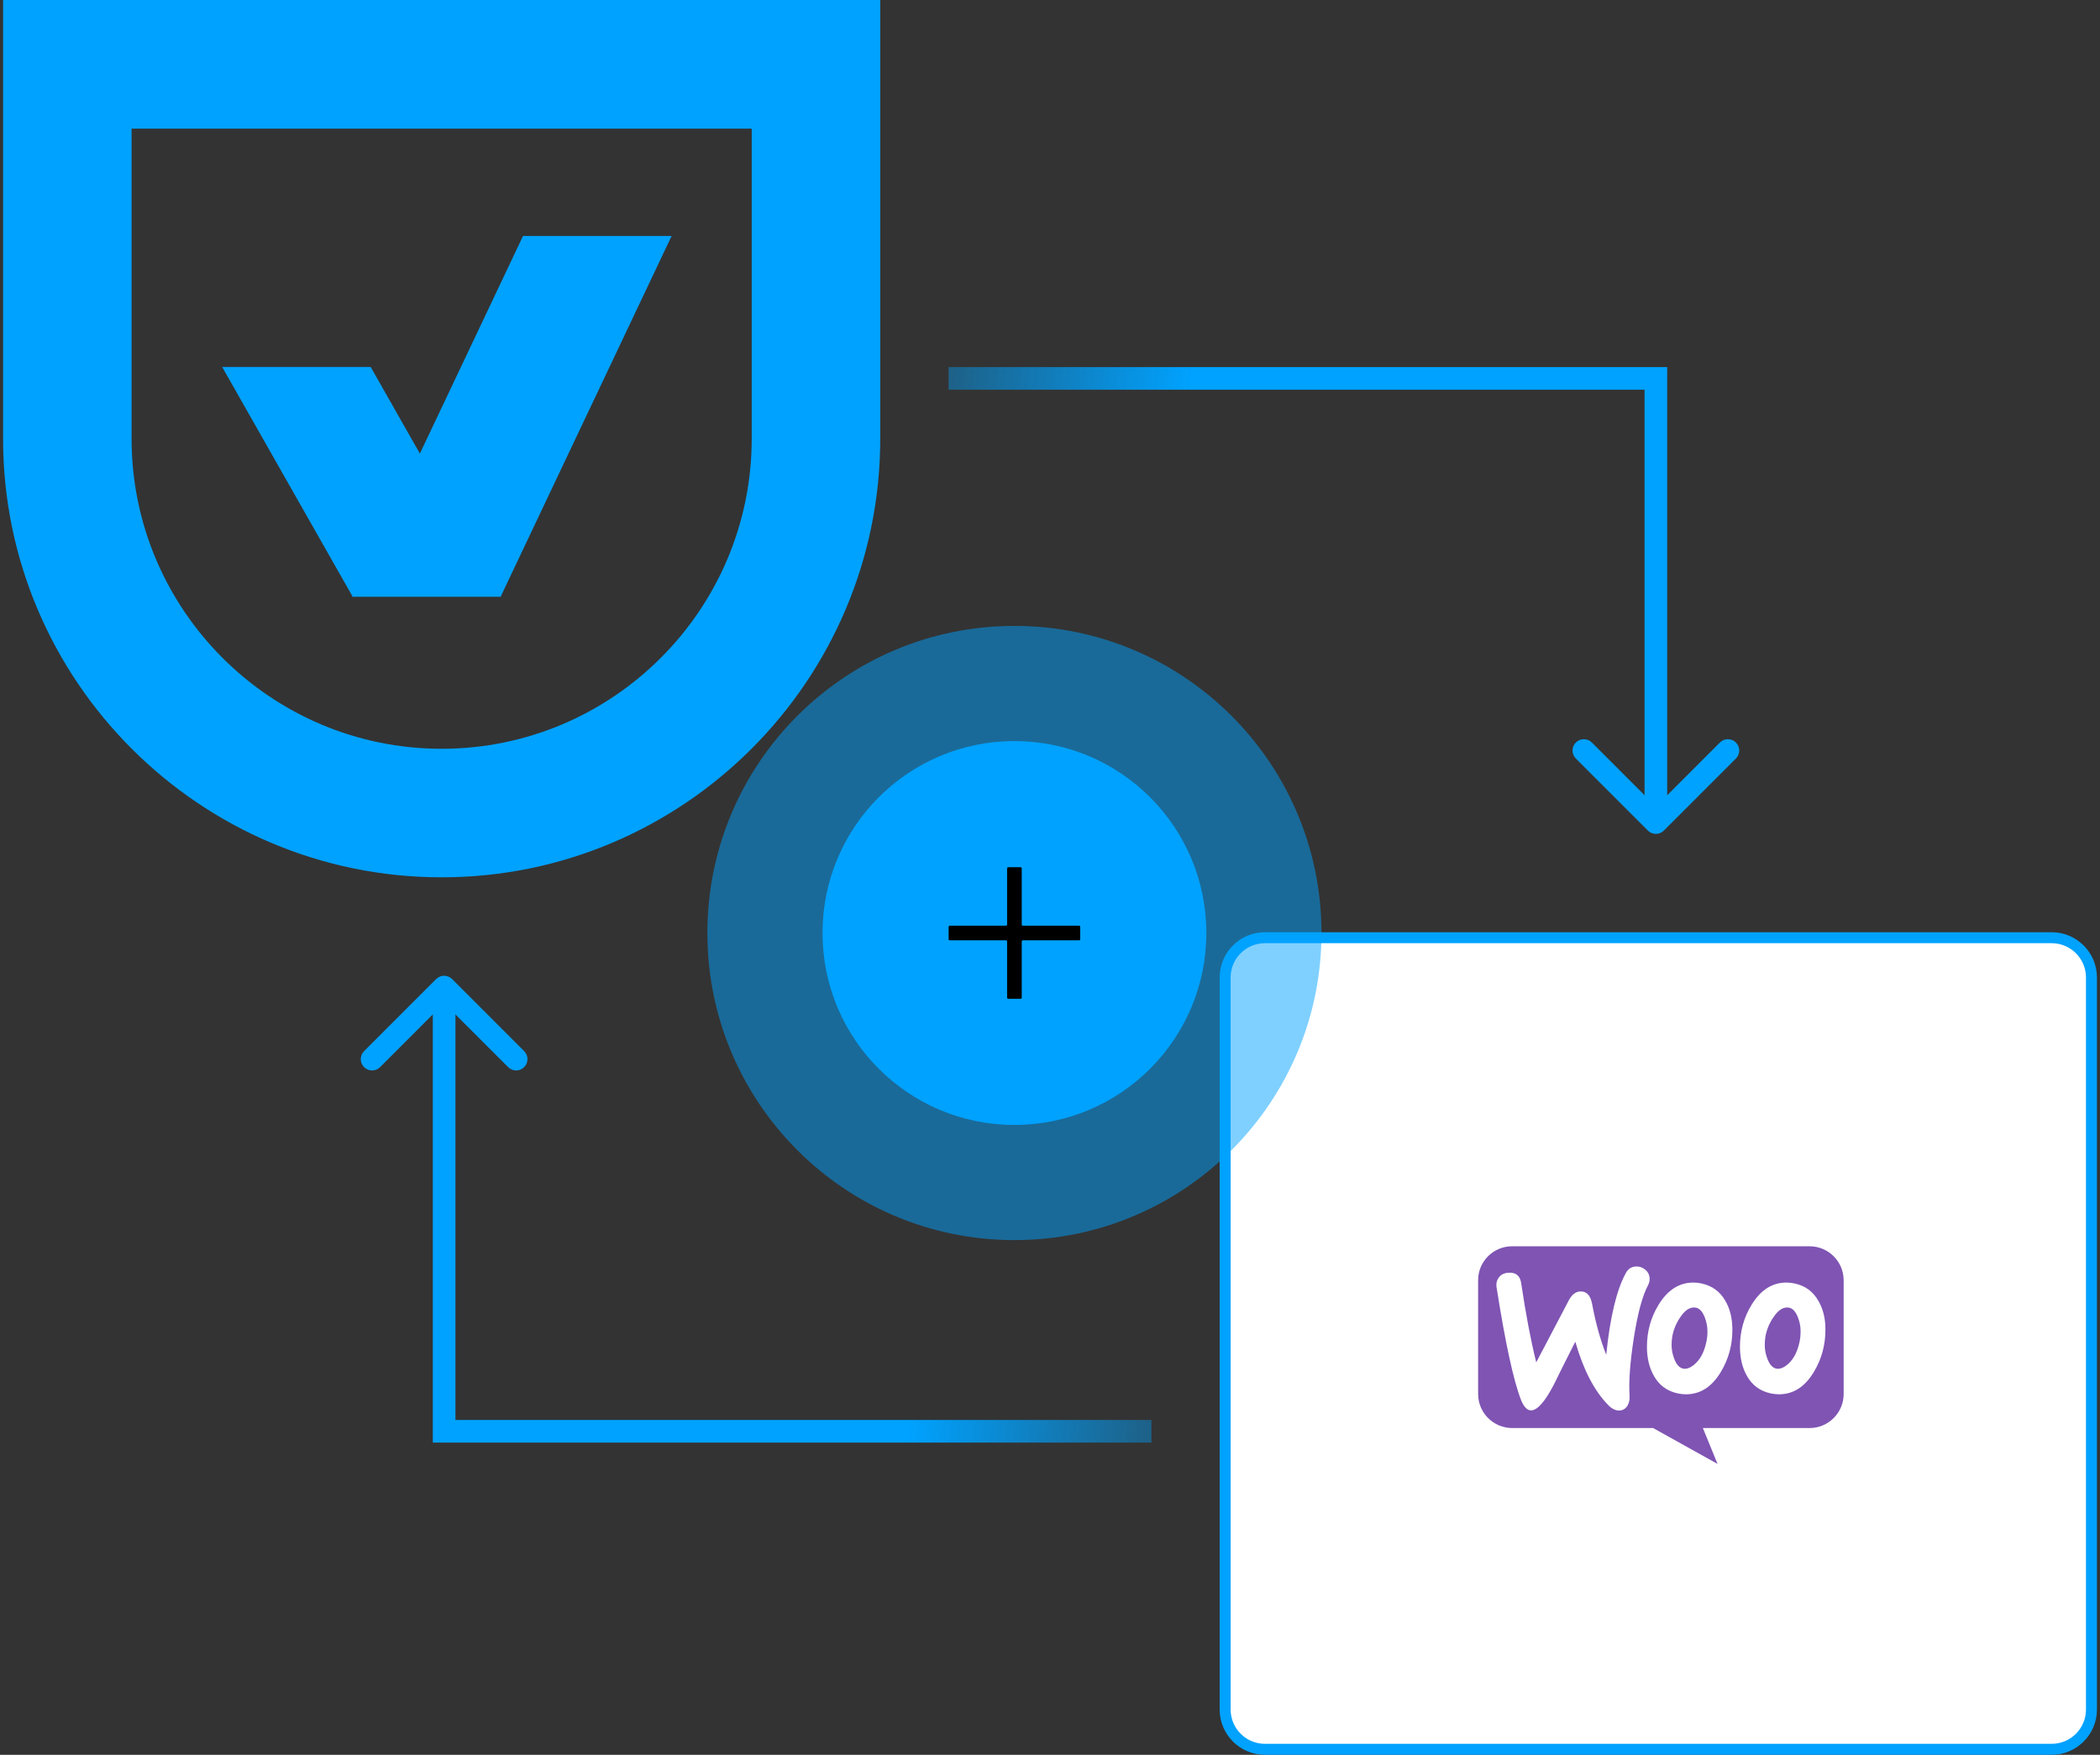 <svg width="383" height="320" viewBox="0 0 383 320" fill="none" xmlns="http://www.w3.org/2000/svg">
<rect x="0" y="0" width="383" height="320" fill="#333333" stroke="none"/>
<path fill-rule="evenodd" clip-rule="evenodd" d="M0.559 79.993V0.003H160.539V79.993C160.539 124.097 124.652 159.984 80.549 159.984C36.446 159.984 0.559 124.11 0.559 79.993ZM80.549 136.545C111.735 136.545 137.101 111.18 137.101 79.993V23.455H23.997V79.993C23.997 111.18 49.363 136.545 80.549 136.545ZM64.324 108.822H64.207L64.259 108.705L40.521 66.92H67.606L76.577 82.715L95.393 43.026H122.491L91.357 108.705L91.409 108.822H64.324Z" fill="#00A2FF"/>
<path d="M223.442 178.254C223.442 174.246 226.691 170.997 230.699 170.997H374.184C378.193 170.997 381.442 174.246 381.442 178.254V311.739C381.442 315.747 378.193 318.997 374.184 318.997H230.699C226.691 318.997 223.442 315.747 223.442 311.739V178.254Z" fill="white"/>
<path d="M223.442 178.254C223.442 174.246 226.691 170.997 230.699 170.997H374.184C378.193 170.997 381.442 174.246 381.442 178.254V311.739C381.442 315.747 378.193 318.997 374.184 318.997H230.699C226.691 318.997 223.442 315.747 223.442 311.739V178.254Z" stroke="#00A2FF" stroke-width="2"/>
<path d="M275.768 227.268H330.034C333.468 227.268 336.248 230.048 336.248 233.483V254.197C336.248 257.631 333.468 260.411 330.034 260.411H310.574L313.245 266.952L301.498 260.411H275.796C272.362 260.411 269.582 257.631 269.582 254.197V233.483C269.554 230.076 272.334 227.268 275.768 227.268Z" fill="#7F54B3"/>
<path d="M273.378 232.933C273.757 232.418 274.326 232.147 275.085 232.092C276.467 231.984 277.253 232.634 277.443 234.044C278.283 239.708 279.204 244.504 280.18 248.434L286.115 237.133C286.657 236.103 287.335 235.561 288.148 235.507C289.34 235.426 290.072 236.185 290.37 237.784C291.047 241.388 291.915 244.45 292.944 247.052C293.649 240.168 294.841 235.209 296.522 232.147C296.928 231.388 297.524 231.009 298.31 230.954C298.934 230.9 299.503 231.09 300.018 231.496C300.533 231.903 300.804 232.418 300.858 233.041C300.885 233.529 300.804 233.935 300.587 234.342C299.53 236.293 298.663 239.572 297.958 244.125C297.281 248.542 297.037 251.984 297.199 254.45C297.253 255.128 297.145 255.724 296.874 256.239C296.549 256.835 296.061 257.16 295.438 257.214C294.733 257.269 294.001 256.943 293.297 256.212C290.777 253.637 288.771 249.789 287.308 244.667C285.546 248.136 284.246 250.737 283.405 252.472C281.807 255.534 280.452 257.106 279.313 257.187C278.582 257.241 277.958 256.618 277.416 255.317C276.034 251.767 274.544 244.911 272.945 234.748C272.836 234.044 272.999 233.42 273.378 232.933L273.378 232.933ZM331.617 237.187C330.642 235.48 329.206 234.45 327.282 234.044C326.767 233.935 326.279 233.881 325.818 233.881C323.216 233.881 321.103 235.236 319.45 237.946C318.04 240.25 317.336 242.797 317.336 245.588C317.336 247.675 317.769 249.463 318.637 250.954C319.612 252.661 321.049 253.691 322.973 254.098C323.487 254.206 323.975 254.26 324.436 254.26C327.065 254.26 329.178 252.905 330.804 250.195C332.214 247.865 332.918 245.317 332.918 242.526C332.945 240.412 332.485 238.651 331.617 237.187ZM328.203 244.694C327.823 246.483 327.146 247.81 326.143 248.705C325.357 249.41 324.626 249.708 323.948 249.572C323.298 249.437 322.756 248.868 322.349 247.811C322.024 246.971 321.861 246.13 321.861 245.345C321.861 244.667 321.916 243.99 322.051 243.366C322.295 242.255 322.756 241.171 323.487 240.141C324.382 238.813 325.33 238.271 326.306 238.461C326.956 238.597 327.498 239.166 327.905 240.223C328.23 241.063 328.393 241.903 328.393 242.689C328.393 243.393 328.338 244.071 328.203 244.694ZM314.653 237.187C313.677 235.48 312.214 234.45 310.317 234.044C309.802 233.935 309.314 233.881 308.853 233.881C306.252 233.881 304.138 235.236 302.485 237.946C301.076 240.25 300.371 242.797 300.371 245.588C300.371 247.675 300.805 249.463 301.672 250.954C302.647 252.661 304.084 253.691 306.008 254.098C306.523 254.206 307.01 254.26 307.471 254.26C310.1 254.26 312.214 252.905 313.84 250.195C315.249 247.865 315.953 245.317 315.953 242.526C315.953 240.412 315.52 238.651 314.653 237.187ZM311.211 244.694C310.832 246.483 310.154 247.81 309.151 248.705C308.365 249.41 307.634 249.708 306.956 249.572C306.306 249.437 305.764 248.868 305.357 247.811C305.032 246.971 304.869 246.13 304.869 245.345C304.869 244.667 304.924 243.99 305.059 243.366C305.303 242.255 305.764 241.171 306.495 240.141C307.39 238.813 308.338 238.271 309.314 238.461C309.964 238.597 310.506 239.166 310.913 240.223C311.238 241.063 311.401 241.903 311.401 242.689C311.428 243.393 311.346 244.071 311.211 244.694Z" fill="white"/>
<path d="M300.54 151.46C301.346 152.266 302.654 152.266 303.46 151.46L316.598 138.322C317.404 137.516 317.404 136.209 316.598 135.403C315.791 134.597 314.484 134.597 313.678 135.403L302 147.081L290.322 135.403C289.516 134.597 288.209 134.597 287.402 135.403C286.596 136.209 286.596 137.516 287.402 138.322L300.54 151.46ZM302 69L304.064 69L304.064 66.936L302 66.936L302 69ZM304.064 150L304.064 69L299.936 69L299.936 150L304.064 150ZM302 66.936L173 66.936L173 71.065L302 71.065L302 66.936Z" fill="url(#paint0_linear_1524_5542)"/>
<path d="M82.46 178.54C81.654 177.734 80.346 177.734 79.54 178.54L66.403 191.678C65.596 192.484 65.596 193.792 66.403 194.598C67.209 195.404 68.516 195.404 69.322 194.598L81 182.92L92.678 194.598C93.484 195.404 94.791 195.404 95.597 194.598C96.404 193.792 96.404 192.484 95.597 191.678L82.46 178.54ZM81 261H78.936V263.065H81V261ZM78.936 180L78.936 261H83.064L83.064 180H78.936ZM81 263.065H210V258.936H81V263.065Z" fill="url(#paint1_linear_1524_5542)"/>
<circle cx="185.013" cy="170.139" r="56" fill="#00A2FF" fill-opacity="0.5"/>
<circle cx="185.013" cy="170.139" r="35" fill="#00A2FF"/>
<path fill-rule="evenodd" clip-rule="evenodd" d="M186.346 158.345C186.346 158.231 186.254 158.139 186.14 158.139H183.886C183.772 158.139 183.679 158.231 183.679 158.345V168.599C183.679 168.713 183.587 168.806 183.473 168.806H173.219C173.105 168.806 173.013 168.898 173.013 169.012L173.013 171.266C173.013 171.38 173.105 171.472 173.219 171.472H183.473C183.587 171.472 183.679 171.565 183.679 171.679V181.932C183.679 182.046 183.772 182.139 183.886 182.139H186.14C186.254 182.139 186.346 182.046 186.346 181.932V171.679C186.346 171.565 186.438 171.472 186.552 171.472H196.806C196.92 171.472 197.013 171.38 197.013 171.266V169.012C197.013 168.898 196.92 168.806 196.806 168.806H186.552C186.438 168.806 186.346 168.713 186.346 168.599V158.345Z" fill="black"/>
<defs>
<linearGradient id="paint0_linear_1524_5542" x1="141.92" y1="69" x2="216.226" y2="77.59" gradientUnits="userSpaceOnUse">
<stop stop-color="#00A2FF" stop-opacity="0"/>
<stop offset="1" stop-color="#00A2FF"/>
</linearGradient>
<linearGradient id="paint1_linear_1524_5542" x1="241.08" y1="261" x2="166.774" y2="252.41" gradientUnits="userSpaceOnUse">
<stop stop-color="#00A2FF" stop-opacity="0"/>
<stop offset="1" stop-color="#00A2FF"/>
</linearGradient>
</defs>
</svg>
